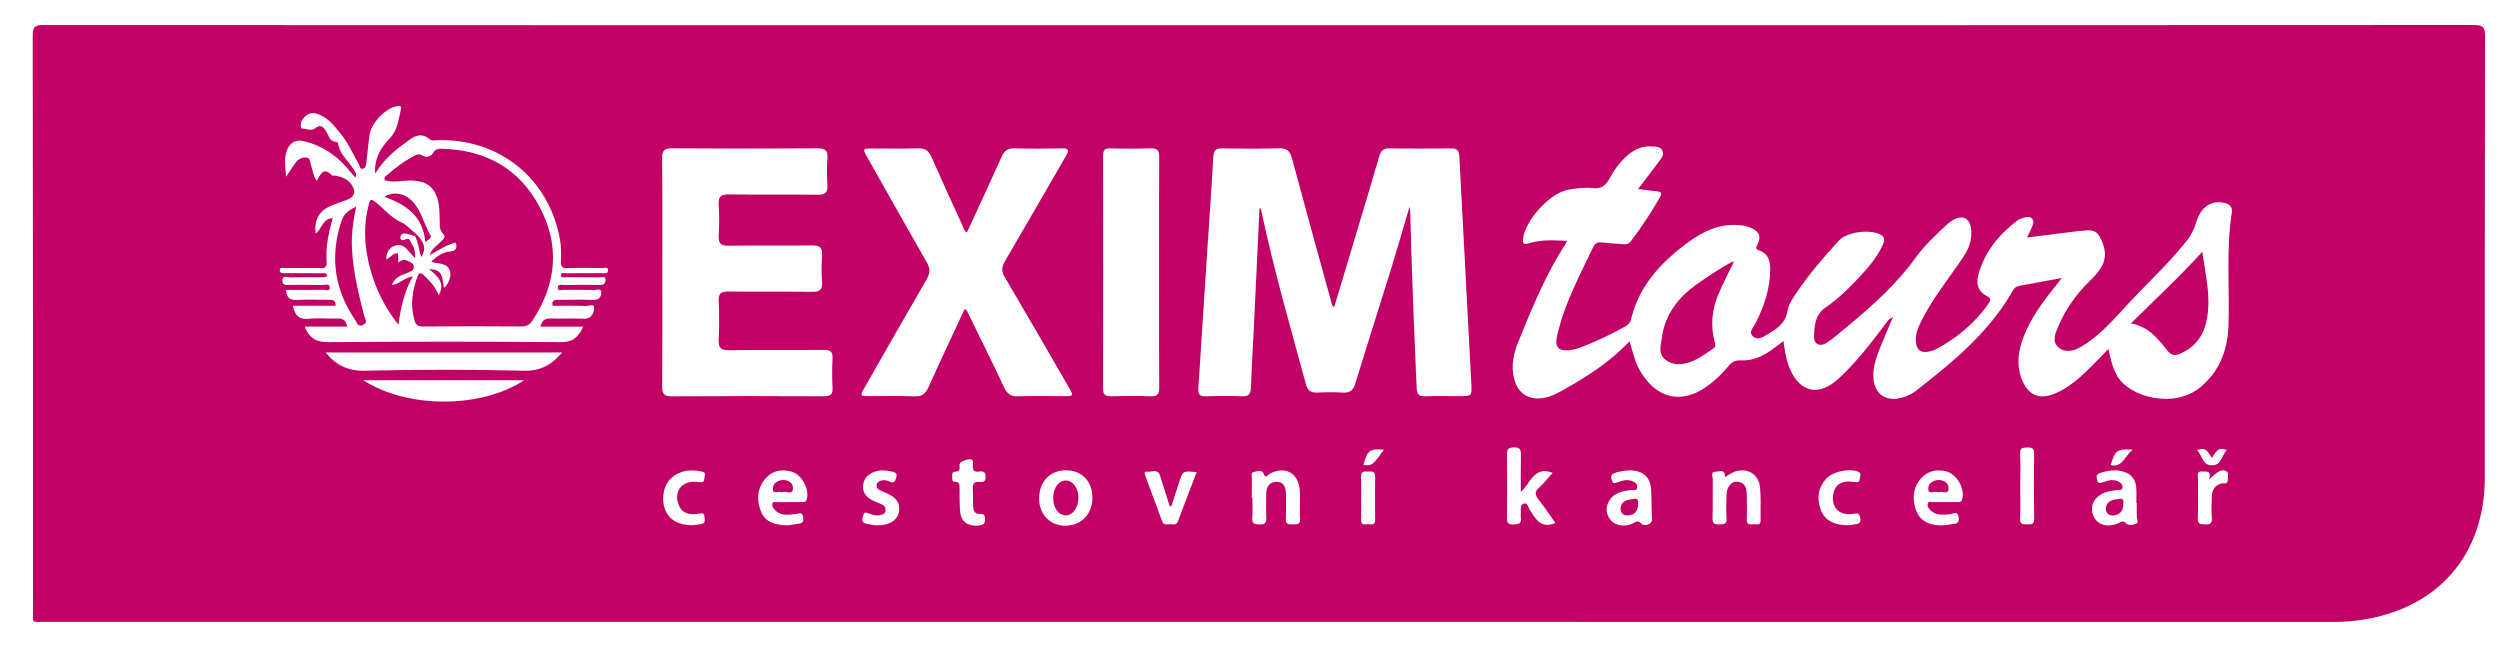 <?xml version="1.0" encoding="utf-8"?>
<!-- Generator: Adobe Illustrator 26.0.2, SVG Export Plug-In . SVG Version: 6.00 Build 0)  -->
<svg version="1.1"
	 xmlns="http://www.w3.org/2000/svg" xmlns:xlink="http://www.w3.org/1999/xlink" xmlns:a="http://ns.adobe.com/AdobeSVGViewerExtensions/3.0/"
	 x="0px" y="0px" width="500px" height="129px" viewBox="0 0 500 129" enable-background="new 0 0 500 129" xml:space="preserve">
<path fill="#C10165" d="M251.849,5.043c80.988,0,161.976,0.007,242.965-0.043c1.799-0.001,2.189,0.474,2.186,2.217
	c-0.057,29.433-0.04,58.866-0.041,88.299c0,15.414-9.332,26.172-24.655,28.461c-1.865,0.279-3.727,0.407-5.61,0.407
	c-152.579-0.007-305.158-0.006-457.736-0.013c-2.755,0-2.357,0.363-2.358-2.324C6.591,83.734,6.609,45.419,6.546,7.105
	C6.543,5.31,7.057,5.006,8.714,5.007C89.759,5.048,170.804,5.043,251.849,5.043z M405.403,47.505
	c0.407-0.861,0.738-1.458,0.975-2.09c0.21-0.561,0.595-1.182-0.026-1.731c-0.49-0.433-1.069-0.311-1.616-0.132
	c-0.43,0.141-0.898,0.266-1.248,0.532c-3.756,2.859-6.646,6.364-7.858,11.019c-0.441,1.695,0.029,3.239,1.673,4.074
	c0.984,0.5,0.874,0.883,0.341,1.637c-2.647,3.745-6.05,6.617-10.04,8.822c-0.541,0.299-1.143,0.529-1.746,0.669
	c-1.693,0.393-2.607-0.347-2.704-2.086c-0.083-1.486,0.501-2.789,1.135-4.059c2.272-4.551,5.493-8.488,8.321-12.677
	c1.129-1.672,1.792-3.421,1.643-5.425c-0.183-2.462-1.772-3.249-3.855-1.93c-0.524,0.332-1.009,0.745-1.456,1.177
	c-2.006,1.939-4.09,3.837-5.716,6.099c-3.862,5.372-8.706,9.737-13.772,13.896c-1.361,1.118-2.682,2.303-4.139,3.281
	c-1.274,0.854-2.562,0.249-2.516-1.237c0.067-2.187,0.213-4.417,2.366-5.888c2.402-1.642,4.507-3.663,6.478-5.796
	c1.851-2.003,3.686-4.042,4.859-6.553c0.375-0.802,0.656-1.616-0.415-2.188c-2.094-1.118-6.695-0.566-8.313,1.203
	c-3.032,3.316-5.985,6.709-8.487,10.458c-0.756,1.133-1.585,2.309-1.8,3.648c-0.417,2.606-2.378,3.708-4.327,4.853
	c-0.834,0.49-1.843,0.995-2.662,0.116c-0.768-0.826,0.088-1.564,0.465-2.286c1.837-3.519,3.098-7.2,3.078-11.221
	c-0.008-1.637-0.511-3.064-2.249-3.633c-0.898-0.294-0.508-0.673-0.262-1.204c0.711-1.536,0.364-2.451-1.14-3.194
	c-0.88-0.435-1.823-0.591-2.802-0.656c-3.806-0.252-7.023,1.293-9.945,3.446c-5.366,3.953-9.83,8.634-11.43,15.406
	c-0.171,0.724-0.656,1.166-1.281,1.508c-2.895,1.582-5.862,3.012-8.951,4.172c-0.954,0.358-1.959,0.576-3.006,0.524
	c-1.209-0.059-1.764-0.716-1.706-1.867c0.031-0.617,0.203-1.232,0.35-1.838c1.463-6.017,4.419-11.417,7.029-16.961
	c0.332-0.704,0.832-0.99,1.632-0.904c1.47,0.158,2.95,0.223,4.422,0.362c0.614,0.058,1.067-0.058,1.469-0.594
	c2.114-2.826,4.089-5.739,5.823-8.818c0.465-0.825,0.271-1.1-0.609-1.182c-1.166-0.108-2.327-0.275-3.768-0.451
	c1.512-1.984,2.892-3.768,4.239-5.577c0.469-0.631,1.066-1.317,0.593-2.162c-0.454-0.808-1.337-0.726-2.134-0.778
	c-1.813-0.119-3.335,0.538-4.691,1.682c-1.591,1.342-2.783,3.016-3.768,4.81c-0.74,1.347-1.621,2.043-3.234,1.847
	c-1.643-0.199-3.302,0.037-4.931,0.302c-3.662,0.595-8.753,6.189-9.104,9.94c-0.114,1.216,0.621,0.965,1.309,0.754
	c2.429-0.744,4.893-0.57,7.533-0.441c-0.195,0.363-0.282,0.559-0.397,0.737c-3.947,6.09-6.677,12.772-9.38,19.457
	c-0.939,2.323-1.479,4.781-0.841,7.34c0.728,2.919,2.877,4.36,5.831,3.889c1.435-0.229,2.697-0.873,3.938-1.569
	c4.819-2.7,9.445-5.67,13.334-9.773c0.434,1.452,0.775,2.759,1.219,4.03c0.453,1.295,1.173,2.459,2.016,3.542
	c2.945,3.784,7.055,4.574,11.174,2.122c2.076-1.236,3.812-2.879,5.351-4.72c0.665-0.796,1.34-1.223,2.448-1.161
	c2.306,0.127,4.338-0.744,6.18-2.082c0.761-0.553,1.508-1.124,2.401-1.791c0.22,1.901,0.496,3.563,1.109,5.154
	c1.979,5.142,5.897,6.071,9.932,2.349c3.533-3.259,6.424-7.064,9.319-10.869c0.341-0.448,0.581-1.031,1.527-1.382
	c-0.917,2.162-1.735,4.012-2.487,5.888c-0.762,1.901-1.488,3.824-1.435,5.923c0.087,3.47,2.394,5.184,5.734,4.259
	c0.993-0.275,1.941-0.709,2.748-1.337c7.242-5.64,14.339-11.427,19.09-19.506c0.371-0.631,0.706-1.339,1.535-1.495
	c2.756-0.518,5.515-1.02,8.596-1.589c-0.743,0.937-1.269,1.596-1.79,2.259c-2.255,2.867-4.399,5.81-5.756,9.23
	c-1.139,2.871-1.644,5.804-0.455,8.801c1.268,3.194,3.514,4.137,6.689,2.792c2.615-1.107,4.712-2.952,6.716-4.9
	c1.291-1.254,2.519-2.573,3.906-3.997c0.446,2.056,0.828,3.802,1.762,5.423c2.403,4.171,11.447,6.764,16.861,2.047
	c3.758-3.275,5.246-7.429,5.395-12.238c0.232-7.497-0.494-15.022,0.658-22.495c0.162-1.051-0.349-1.691-1.444-1.941
	c-2.623-0.6-4.753,0.755-5.665,3.871c-0.425,1.452-1.078,2.677-2.024,3.862c-3.847,4.816-8.427,8.941-12.558,13.489
	c-2.557,2.815-5.167,5.633-8.502,7.584c-1.434,0.838-3.133,1.246-4.483,0.081c-1.352-1.167-0.623-2.783-0.056-4.121
	c1.434-3.387,3.495-6.373,6.131-8.95c0.897-0.877,1.787-1.764,2.439-2.843c1.304-2.159,0.845-4.269-0.312-6.297
	c-0.995-1.744-2.679-1.069-4.159-1.054c-0.226,0.002-0.451,0.058-0.677,0.087C411.895,46.689,408.744,47.085,405.403,47.505z
	 M251.899,41.682c0.072-0.008,0.144-0.016,0.215-0.023c0.048,0.152,0.108,0.301,0.141,0.456c2.473,11.735,5.803,23.25,8.955,34.81
	c0.326,1.197,0.97,1.648,2.201,1.588c1.704-0.083,3.42-0.1,5.122,0.004c1.44,0.088,2.122-0.443,2.548-1.844
	c2.332-7.656,4.78-15.277,7.145-22.923c1.247-4.033,2.408-8.092,3.688-12.412c0.075,0.475,0.121,0.642,0.125,0.81
	c0.277,11.822,0.781,23.636,1.291,35.45c0.055,1.278,0.465,1.693,1.71,1.653c2.275-0.072,4.555-0.02,6.832-0.021
	c2.496,0,2.523-0.002,2.392-2.506c-0.797-15.157-1.616-30.313-2.396-45.471c-0.06-1.158-0.469-1.594-1.649-1.579
	c-4.099,0.051-8.2,0.068-12.299-0.009c-1.297-0.024-1.769,0.522-2.1,1.674c-1.442,5.02-2.964,10.018-4.462,15.022
	c-1.5,5.01-3.007,10.018-4.526,15.08c-0.513-0.355-0.5-0.778-0.603-1.155c-2.615-9.527-5.263-19.045-7.822-28.587
	c-0.409-1.525-1.056-2.103-2.689-2.046c-3.754,0.13-7.516,0.09-11.273,0.015c-1.354-0.027-1.721,0.453-1.792,1.768
	c-0.322,6.016-0.765,12.026-1.156,18.039c-0.612,9.418-1.21,18.837-1.833,28.254c-0.071,1.075,0.246,1.554,1.416,1.521
	c2.447-0.068,4.899-0.086,7.344,0.005c1.39,0.051,1.733-0.531,1.774-1.807c0.119-3.75,0.362-7.496,0.541-11.244
	C251.132,58.03,251.513,49.856,251.899,41.682z M132.459,54.395c0,7.628,0.029,15.257-0.026,22.885
	c-0.01,1.423,0.3,1.996,1.881,1.985c10.137-0.069,20.274-0.056,30.411-0.01c1.308,0.006,1.866-0.3,1.785-1.713
	c-0.112-1.929-0.103-3.873-0.002-5.804c0.07-1.348-0.363-1.777-1.737-1.762c-6.321,0.066-12.644-0.033-18.964,0.07
	c-1.721,0.028-2.136-0.56-2.066-2.15c0.113-2.557,0.115-5.126-0.001-7.682c-0.069-1.526,0.45-1.932,1.94-1.91
	c5.58,0.082,11.162-0.008,16.743,0.061c1.452,0.018,2.084-0.354,1.982-1.91c-0.118-1.814-0.115-3.647-0.001-5.462
	c0.098-1.553-0.539-1.928-1.989-1.911c-5.58,0.068-11.163-0.021-16.743,0.059c-1.526,0.022-2-0.484-1.927-1.964
	c0.105-2.101,0.126-4.218-0.006-6.316c-0.103-1.639,0.528-1.998,2.062-1.977c5.922,0.083,11.846-0.014,17.768,0.066
	c1.54,0.021,2.001-0.504,1.912-1.974c-0.106-1.758-0.124-3.535,0.004-5.291c0.115-1.57-0.385-2.043-1.994-2.03
	c-9.681,0.074-19.363,0.074-29.044,0c-1.599-0.012-2.036,0.457-2.021,2.024C132.498,39.252,132.459,46.824,132.459,54.395z
	 M192.915,61.839c0.493,0.13,0.559,0.5,0.704,0.797c2.418,4.95,4.867,9.884,7.218,14.865c0.587,1.243,1.288,1.808,2.716,1.761
	c3.072-0.101,6.15-0.027,9.225-0.032c1.938-0.003,1.979-0.056,1.023-1.708c-4.27-7.38-8.526-14.767-12.854-22.112
	c-0.672-1.14-0.64-1.992,0.015-3.11c4.109-7.013,8.138-14.072,12.229-21.095c0.653-1.121,0.642-1.566-0.843-1.532
	c-3.131,0.073-6.266,0.087-9.396-0.008c-1.344-0.041-2.059,0.422-2.603,1.638c-2.273,5.078-4.629,10.119-6.96,15.185
	c-0.628-0.349-0.693-0.961-0.921-1.459c-2.08-4.544-4.18-9.08-6.189-13.655c-0.563-1.282-1.313-1.763-2.729-1.712
	c-3.015,0.11-6.036,0.03-9.054,0.035c-1.989,0.003-2.006,0.036-0.987,1.841c3.938,6.979,7.849,13.973,11.841,20.921
	c0.718,1.25,0.687,2.196-0.037,3.438c-4.176,7.168-8.266,14.386-12.382,21.59c-0.968,1.694-0.946,1.739,0.934,1.743
	c3.019,0.007,6.041-0.086,9.054,0.039c1.523,0.063,2.204-0.547,2.795-1.866C188.055,72.18,190.51,67.011,192.915,61.839z
	 M60.946,65.326c0.946,2.391,2.371,3.116,4.718,3.098c15.49-0.118,30.982-0.12,46.473,0.002c2.346,0.018,3.525-0.927,4.496-3.092
	c-2.937,0-5.717,0-8.57,0c0.333-1.287,0.968-1.671,2.052-1.638c2.219,0.068,4.445-0.055,6.662,0.046
	c1.532,0.07,1.976-1.149,2.052-2.03c0.098-1.141-1.118-0.474-1.699-0.505c-1.931-0.103-3.871-0.026-5.807-0.053
	c-0.324-0.004-0.892,0.223-0.859-0.457c0.023-0.464,0.348-0.695,0.803-0.718c0.341-0.018,0.683-0.019,1.024-0.019
	c2.107-0.002,4.217-0.068,6.321,0.025c1.162,0.051,1.654-0.624,1.645-1.486c-0.01-0.963-0.96-0.474-1.466-0.49
	c-1.991-0.063-3.986-0.002-5.979-0.044c-0.435-0.009-1.228,0.345-1.25-0.398c-0.026-0.869,0.83-0.567,1.328-0.573
	c2.392-0.033,4.784-0.036,7.176-0.005c0.768,0.01,1.037-0.408,1.043-1.038c0.007-0.776-0.645-0.476-1.017-0.481
	c-2.278-0.029-4.556,0-6.834-0.03c-0.386-0.005-1.093,0.254-1.073-0.415c0.019-0.653,0.716-0.365,1.106-0.37
	c2.335-0.03,4.67-0.002,7.005-0.025c0.514-0.005,1.343,0.253,1.313-0.612c-0.026-0.753-0.802-0.389-1.222-0.397
	c-2.277-0.042-4.559-0.09-6.833,0.009c-1.173,0.051-1.425-0.369-1.369-1.438c0.077-1.474,0.061-2.956-0.209-4.424
	c-2.232-12.131-12.159-20.123-24.523-19.733c-0.55,0.017-1.083,0.189-1.611-0.26c-1.223-1.04-2.49-0.854-3.735,0.026
	c-2.64,1.866-5.204,3.812-7.068,6.926c-0.224-3.098,1.156-5.228,2.868-7.005c1.609-1.67,1.766-3.702,2.237-5.702
	c0.101-0.428,0.221-0.955-0.597-0.824c-2.55,0.409-5.428,3.474-5.692,6.072c-0.178,1.753-0.376,3.504-0.588,5.254
	c-0.061,0.502-0.126,1.132-0.712,1.236c-0.579,0.103-0.599-0.564-0.803-0.925c-1.172-2.077-2.124-4.298-3.661-6.142
	c-1.372-1.646-2.681-3.44-4.944-4.002c-1.246-0.31-2.071,0.392-2.72,1.307c-0.381,0.538-0.326,1.701-0.065,1.695
	c0.911-0.022,1.845,0.68,2.778-0.102c1.025-0.859,1.649-0.084,2.144,0.763c0.497,0.851,0.656,2.015,2.008,2.034
	c0.116,0.002,0.315,0.193,0.33,0.314c0.275,2.198,2.102,3.458,3.129,5.197c0.272,0.46,0.659,0.888,0.323,1.623
	c-0.591-0.689-1.103-1.285-1.615-1.881c-2.324-2.712-5.187-4.572-8.675-5.406c-1.453-0.347-2.632,0.142-3.263,1.51
	c-0.774,1.68-0.493,3.426-0.3,5.611c0.86-1.272,1.394-2.142,2.011-2.949c0.516-0.674,1.321-0.976,2.118-0.878
	c0.785,0.097,0.647,0.968,0.85,1.518c0.375,1.016,0.411,2.165,1.164,3.126c0.744-1.233,1.226-2.889,2.966-1.155
	c0.191,0.19,0.663,0.074,0.993,0.152c1.18,0.28,2.297,0.683,3.001,1.77c0.917,1.415,0.61,2.423-0.948,3.035
	c-1.162,0.457-2.375,0.802-3.501,1.332c-2.183,1.027-3.078,2.853-2.75,5.395c0.719-0.455,0.966-1.247,1.426-1.869
	c0.468-0.633,0.945-1.199,2.004-1.189c-0.85,2.961-1.449,5.796-1.22,8.711c0.091,1.156-0.393,1.289-1.356,1.266
	c-2.334-0.058-4.67-0.033-7.005-0.003c-0.363,0.005-1.007-0.286-1.021,0.421c-0.012,0.611,0.529,0.607,1.005,0.606
	c2.392-0.007,4.784-0.018,7.176,0.011c0.442,0.005,1.028-0.26,1.358,0.493c-0.474,0.416-1.045,0.301-1.57,0.304
	c-1.936,0.012-3.875-0.043-5.808,0.035c-0.557,0.022-1.574-0.523-1.634,0.54c-0.069,1.233,1.023,0.94,1.769,0.947
	c2.107,0.02,4.215-0.018,6.321,0.026c0.489,0.01,1.36-0.363,1.385,0.471c0.026,0.892-0.862,0.486-1.333,0.494
	c-2.466,0.044-4.934,0.02-7.406,0.02c0.09,1.714,0.916,2.075,2.287,2.003c2.045-0.107,4.099-0.019,6.149-0.032
	c0.774-0.005,1.514-0.011,1.487,1.195c-2.83,0-5.657,0-8.582,0c0.404,1.809,1.13,2.81,3.132,2.609
	c1.917-0.193,3.87,0.002,5.804-0.059c1.094-0.035,1.72,0.362,1.931,1.626C66.624,65.326,63.869,65.326,60.946,65.326z
	 M231.813,54.449c0-7.68-0.029-15.359,0.027-23.038c0.01-1.35-0.379-1.797-1.748-1.746c-2.671,0.1-5.35,0.086-8.022,0.003
	c-1.175-0.036-1.453,0.422-1.452,1.488c0.021,15.53,0.024,31.06-0.005,46.589c-0.002,1.254,0.529,1.529,1.653,1.504
	c2.616-0.06,5.238-0.094,7.852,0.011c1.402,0.056,1.729-0.46,1.72-1.773C231.787,69.808,231.813,62.129,231.813,54.449z
	 M112.432,70.495c-15.857,0-31.546,0-47.303,0c2.108,2.572,4.482,3.724,7.875,3.646c10.581-0.243,21.175-0.25,31.755,0.004
	C108.133,74.226,110.356,72.942,112.432,70.495z M72.643,76.046c9.207,5.877,23.911,5.508,32.192,0
	C94.096,76.046,83.494,76.046,72.643,76.046z M311.093,104.609c-1.132-1.59-2.185-3.192-3.372-4.689
	c-0.722-0.91-0.854-1.541,0.095-2.392c0.989-0.887,1.811-1.959,2.715-2.96c-3.745-1.457-4.379,2.076-6.367,3.813
	c0-2.642-0.042-5.016,0.019-7.387c0.027-1.036-0.157-1.533-1.37-1.514c-1.117,0.018-1.445,0.33-1.429,1.449
	c0.062,4.204,0.057,8.41,0.002,12.614c-0.014,1.029,0.238,1.386,1.317,1.35c1.008-0.033,1.674-0.139,1.469-1.369
	c-0.055-0.332-0.013-0.681-0.007-1.021c0.01-0.668-0.185-1.56,0.58-1.792c0.736-0.223,0.877,0.717,1.175,1.186
	C307.087,103.732,308.066,105.809,311.093,104.609z M250.363,99.591c0.037,0,0.074,0,0.111,0c0,1.306,0.083,2.618-0.025,3.915
	c-0.097,1.174,0.379,1.361,1.434,1.394c1.192,0.036,1.426-0.422,1.378-1.475c-0.073-1.586-0.02-3.178-0.015-4.768
	c0.005-1.342,0.694-2.236,2.005-2.29c1.445-0.059,1.91,1.013,1.927,2.286c0.023,1.703,0.07,3.409-0.014,5.108
	c-0.057,1.148,0.584,1.138,1.383,1.103c0.717-0.032,1.5,0.197,1.453-1.028c-0.074-1.927,0.076-3.866-0.048-5.788
	c-0.229-3.547-3.114-5.001-6.157-3.184c-0.372,0.222-0.676,0.884-1.06-0.104c-0.353-0.91-1.309-0.471-1.953-0.373
	c-0.677,0.103-0.401,0.826-0.411,1.295C250.346,96.984,250.363,98.288,250.363,99.591z M218.478,99.494
	c-0.005-3.263-2.098-5.422-5.263-5.431c-3.255-0.009-5.414,2.275-5.389,5.7c0.024,3.201,2.248,5.441,5.339,5.378
	C216.328,105.076,218.483,102.785,218.478,99.494z M157.615,105.061c0.435-0.064,1.335-0.185,2.23-0.331
	c0.811-0.132,0.917-0.631,0.779-1.368c-0.191-1.017-0.83-0.638-1.419-0.572c-1.583,0.179-3.21,0.497-4.408-1.004
	c-0.252-0.316-0.452-0.694-0.312-1.097c0.149-0.428,0.577-0.259,0.885-0.262c1.594-0.018,3.189,0.005,4.784-0.018
	c0.466-0.007,1.005,0.185,1.208-0.581c0.562-2.124-1.066-5.04-3.214-5.556c-1.971-0.474-3.773-0.113-5.108,1.494
	c-1.654,1.992-1.771,4.312-0.818,6.59C153.097,104.447,155.008,105.048,157.615,105.061z M388.942,100.416
	c0.853,0,1.705,0.007,2.558-0.003c0.38-0.005,0.729,0.054,0.912-0.496c0.687-2.066-1.028-5.156-3.229-5.662
	c-1.908-0.439-3.647-0.073-4.977,1.418c-1.529,1.715-1.767,3.791-1.162,5.914c0.82,2.875,3.387,3.998,7.248,3.269
	c0.699-0.132,1.623-0.006,1.451-1.327c-0.194-1.498-1.109-0.731-1.747-0.681c-1.49,0.117-2.976,0.314-4.093-1.011
	c-0.259-0.307-0.47-0.687-0.356-1.094c0.155-0.552,0.659-0.297,1.008-0.314C387.349,100.391,388.146,100.418,388.942,100.416z
	 M344.952,95.447c0.202-1.747-1.044-1.106-1.811-1.108c-1.09-0.003-0.588,0.896-0.596,1.41c-0.037,2.613,0.041,5.229-0.042,7.84
	c-0.036,1.119,0.395,1.325,1.383,1.296c0.896-0.026,1.508-0.031,1.426-1.236c-0.109-1.584-0.074-3.182-0.009-4.771
	c0.065-1.56,1.015-2.65,2.199-2.532c1.541,0.154,1.843,1.307,1.856,2.594c0.018,1.648,0.059,3.298-0.01,4.943
	c-0.046,1.104,0.641,1.03,1.324,0.964c0.576-0.056,1.474,0.404,1.45-0.807c-0.043-2.215,0.096-4.445-0.122-6.642
	c-0.255-2.569-2.572-3.922-5-3.082C346.325,94.548,345.729,95.009,344.952,95.447z M427.352,100.569c-0.029,0-0.059,0-0.088,0
	c0-1.022,0.064-2.049-0.016-3.065c-0.11-1.398-0.774-2.491-2.13-3.027c-1.732-0.685-3.452-0.409-5.16,0.145
	c-0.746,0.242-0.688,0.754-0.537,1.358c0.21,0.838,0.65,0.654,1.268,0.44c1.015-0.351,2.084-0.672,3.124-0.035
	c0.397,0.243,0.74,0.573,0.691,1.089c-0.066,0.709-0.672,0.435-1.063,0.518c-0.664,0.14-1.356,0.172-2.003,0.362
	c-2.464,0.724-3.607,2.721-2.78,4.773c0.766,1.899,2.971,2.523,5.209,1.418c0.528-0.261,0.781-0.464,1.338,0.123
	c0.457,0.482,1.457,0.372,2.086,0.039c0.49-0.26,0.062-0.928,0.061-1.414C427.351,102.386,427.352,101.478,427.352,100.569z
	 M325.809,94.062c-0.971,0.098-2.045,0.193-3.053,0.624c-0.771,0.329-0.475,0.908-0.335,1.441c0.164,0.625,0.538,0.552,1.04,0.365
	c0.848-0.316,1.728-0.634,2.65-0.367c0.668,0.193,1.386,0.504,1.314,1.334c-0.076,0.872-0.883,0.469-1.368,0.54
	c-1.607,0.235-3.186,0.556-4.138,2.027c-0.854,1.321-0.806,2.708,0.189,3.96c0.911,1.147,2.793,1.448,4.389,0.741
	c0.607-0.269,0.986-0.819,1.784,0.013c0.674,0.702,2.118,0.02,2.102-0.76c-0.04-1.928-0.08-3.856-0.138-5.784
	C330.162,95.47,328.687,94.07,325.809,94.062z M234.282,101.218c-0.112,0.007-0.224,0.013-0.337,0.02
	c-0.647-2.041-1.284-4.086-1.944-6.123c-0.482-1.488-1.722-0.64-2.614-0.77c-0.689-0.1-0.444,0.505-0.325,0.831
	c1.112,3.028,2.263,6.043,3.365,9.074c0.315,0.867,1.003,0.601,1.568,0.588c0.557-0.013,1.254,0.321,1.581-0.553
	c1.225-3.275,2.488-6.535,3.751-9.839c-2.77-0.311-2.766-0.309-3.546,2.141C235.289,98.133,234.782,99.674,234.282,101.218z
	 M195.275,105.142c0.111-0.014,0.336-0.054,0.562-0.071c0.784-0.059,1.201-0.337,1.172-1.263c-0.026-0.831-0.275-1.086-1.084-1.034
	c-0.991,0.063-1.243-0.707-1.294-1.468c-0.077-1.133,0.01-2.277-0.061-3.411c-0.066-1.04,0.186-1.665,1.384-1.509
	c0.721,0.094,1.163-0.073,1.17-0.979c0.008-0.953-0.409-1.221-1.238-1.097c-1.067,0.158-1.463-0.296-1.305-1.334
	c0.189-1.241-0.435-1.279-1.39-0.976c-0.738,0.234-1.446,0.389-1.288,1.416c0.101,0.653-0.22,0.902-0.873,0.914
	c-0.673,0.013-0.581,0.577-0.575,1.018c0.006,0.427-0.142,1.01,0.555,1.018c0.959,0.011,0.891,0.655,0.902,1.294
	c0.026,1.592-0.04,3.194,0.123,4.772C192.223,104.241,193.36,105.131,195.275,105.142z M174.911,105.033
	c0.792,0,1.079,0.024,1.361-0.004c1.975-0.192,3.265-1.177,3.523-2.673c0.293-1.698-0.5-2.88-2.504-3.738
	c-0.47-0.201-0.946-0.391-1.4-0.624c-0.371-0.19-0.63-0.49-0.58-0.952c0.057-0.531,0.416-0.77,0.882-0.918
	c0.582-0.186,1.154-0.07,1.663,0.171c0.859,0.405,1.128,0.113,1.387-0.741c0.289-0.952-0.246-1.099-0.874-1.246
	c-1.062-0.248-2.139-0.356-3.206-0.032c-1.346,0.41-2.328,1.2-2.523,2.682c-0.201,1.519,0.596,2.482,1.876,3.117
	c0.61,0.302,1.259,0.526,1.874,0.818c0.503,0.238,0.795,0.625,0.708,1.227c-0.092,0.637-0.591,0.8-1.091,0.914
	c-0.753,0.172-1.482-0.059-2.167-0.321c-0.605-0.231-1.025-0.429-1.24,0.459c-0.179,0.736-0.328,1.355,0.63,1.561
	C173.951,104.887,174.682,104.993,174.911,105.033z M138.503,105.056c0.256-0.034,0.928-0.128,1.602-0.208
	c0.984-0.117,0.891-0.718,0.794-1.477c-0.11-0.859-0.458-0.751-1.129-0.639c-2.213,0.369-3.472-0.247-4.064-1.83
	c-1.048-2.801,0.871-4.984,4.053-4.488c0.779,0.121,1.04-0.003,1.107-0.725c0.048-0.52,0.461-1.165-0.429-1.362
	c-2.27-0.503-4.424-0.315-6.218,1.322c-1.552,1.416-2.023,4.198-1.17,6.332C133.828,103.934,135.625,105.031,138.503,105.056z
	 M369.669,105.05c0.167-0.022,0.673-0.077,1.175-0.156c0.744-0.116,1.436-0.138,1.211-1.321c-0.209-1.101-0.719-0.902-1.498-0.793
	c-2.828,0.394-4.486-1.45-3.85-4.2c0.412-1.784,1.772-2.562,4.134-2.174c0.752,0.124,1.011,0.035,1.115-0.709
	c0.077-0.549,0.427-1.059-0.392-1.384c-1.724-0.684-5.037-0.022-6.345,1.445c-1.619,1.815-1.9,3.949-1.069,6.196
	C364.91,104.005,366.763,105.069,369.669,105.05z M404.047,96.994c0,2.268,0.056,4.537-0.023,6.802
	c-0.042,1.186,0.654,1.065,1.409,1.07c0.763,0.005,1.409,0.105,1.392-1.072c-0.063-4.364-0.054-8.73-0.003-13.094
	c0.012-1.034-0.41-1.227-1.31-1.196c-0.851,0.03-1.543-0.041-1.49,1.199C404.113,92.796,404.047,94.897,404.047,96.994z
	 M441.809,95.882c0.546-1.879-0.536-1.522-1.357-1.583c-1.192-0.089-0.859,0.747-0.861,1.366c-0.008,2.663,0.062,5.329-0.031,7.989
	c-0.043,1.211,0.552,1.201,1.442,1.231c0.986,0.034,1.447-0.168,1.366-1.288c-0.101-1.409-0.055-2.833-0.009-4.248
	c0.042-1.297,0.567-2.295,1.937-2.658c0.471-0.125,1.275,0.275,1.241-0.688c-0.021-0.596,0.323-1.36-0.263-1.752
	c-0.612-0.41-1.322-0.072-1.898,0.302C442.96,94.822,442.608,95.195,441.809,95.882z M272.227,99.564
	c0,1.474,0.029,2.948-0.009,4.421c-0.03,1.169,0.806,0.852,1.416,0.861c0.625,0.01,1.412,0.27,1.396-0.885
	c-0.039-2.89-0.041-5.782,0.002-8.672c0.018-1.235-0.816-0.946-1.507-0.984c-0.729-0.04-1.357-0.039-1.314,1.009
	C272.268,96.728,272.225,98.147,272.227,99.564z M439.415,90.066c1.078,0.993,1.02,3.044,3.014,3.001
	c1.957-0.042,1.867-2.088,2.946-3.029c-1.76-0.861-2.276,0.504-3.009,1.556C441.64,90.47,441.139,89.221,439.415,90.066z
	 M426.564,89.94c-3.091-0.246-3.601,0.153-4.429,3.089C424.609,93.562,424.878,91.146,426.564,89.94z M276.785,89.951
	c-2.795-0.307-3.377,0.145-4.101,3.06C274.469,93.117,274.469,93.117,276.785,89.951z"/>
<path fill="#C10165" d="M426.186,64.679c4.9-4.861,9.673-9.25,14.269-14.323c0.72,5.092,1.992,9.898,0.603,14.777
	c-0.743,2.611-2.511,4.531-5.09,5.632c-1.066,0.455-1.793,0.246-2.508-0.663C431.6,67.733,429.746,65.325,426.186,64.679z"/>
<path fill="#C10165" d="M346.634,52.628c-1,2.094-2.084,4.153-2.981,6.29c-1.264,3.009-1.576,6.145-0.761,9.341
	c0.142,0.558,0.409,1.024-0.265,1.467c-1.612,1.059-3.138,2.282-5.029,2.817c-1.65,0.467-3.315,0.472-4.671-0.746
	c-1.312-1.178-0.771-2.691-0.575-4.158c0.649-4.866,3.404-8.291,7.3-10.998c2.194-1.524,4.408-3.01,6.762-4.279
	C346.487,52.45,346.561,52.539,346.634,52.628z"/>
<path fill="#C10165" d="M346.413,52.361c0.132-0.023,0.264-0.046,0.396-0.068c-0.058,0.112-0.116,0.223-0.174,0.335
	C346.561,52.539,346.487,52.45,346.413,52.361z"/>
<path fill="#C10165" d="M86.065,50.722c0.399-1.14,1.478-1.676,2.224-2.507c0.364-0.406,0.963-0.813,0.356-1.413
	c-0.892-0.88-0.656-1.975-0.709-3.03c-0.054-1.075-0.027-2.175-0.25-3.218c-0.674-3.154-2.288-4.374-5.505-4.447
	c-1.74-0.039-3.492,0.493-5.229-0.056c-0.229-0.613,0.253-0.858,0.559-1.125c1.546-1.346,3.18-2.573,4.98-3.572
	c0.707-0.392,1.292-0.748,2.152-0.175c0.693,0.462,1.646,0.018,1.954-0.554c0.506-0.941,1.219-0.883,1.992-0.86
	c8.606,0.251,15.27,3.981,19.316,11.59c4.117,7.741,3.419,15.423-1.409,22.74c-0.552,0.837-1.18,1.203-2.224,1.196
	c-6.543-0.048-13.088-0.06-19.631,0.009c-1.159,0.012-1.544-0.403-1.809-1.43c-0.742-2.868-0.415-5.622,0.588-8.359
	c0.4-1.092,0.696-1.129,1.55-0.276c1.117,1.115,2.189,2.211,2.763,3.846c1.314-2.332,0.006-3.735-1.914-5.243
	c3.217-0.01,2.465,2.335,3.033,3.738c0.903-0.868,1.485-2.404,1.131-3.429c-0.578-1.673-2.283-1.304-3.724-1.786
	c1.089-1.137,2.304-1.897,3.666-2.053c1.276-0.146,1.555-0.618,1.248-1.79c-1.872,0.366-3.36,1.533-5.002,2.36
	C86.132,50.828,86.097,50.776,86.065,50.722z"/>
<path fill="#C10165" d="M82.986,47.212c-0.649-0.179-1.289-0.422-1.95-0.517c-0.483-0.069-0.939,0.21-0.957,0.752
	c-0.023,0.726,0.527,0.654,0.946,0.459c0.921-0.428,0.955,0.293,1.291,0.812c0.551,0.85,0.758,1.731,0.729,2.882
	c-1.379-1.077-2.086-3.303-4.297-2.37c-1.047,0.442-1.524,1.411-1.487,2.662c0.856-0.367,1.279-1.322,2.328-1.213
	c0.025,0.553,0.05,1.11,0.083,1.846c0.605-0.519,1.122-0.703,1.831-0.37c0.599,0.281,1.191,0.475,1.248,1.202
	c0.057,0.722-0.602,0.945-1.096,1.142c-1.296,0.516-2.698,0.846-3.27,2.528c1.493-0.216,2.455-1.486,4.175-1.74
	c-1.719,3.039-2.398,6.154-2.877,9.665c-2.761-3.503-4.523-7.13-5.617-11.094c-1.183-4.287-1.472-8.595-0.309-12.954
	c0.322-1.207,0.487-1.134,1.451-0.39c1.664,1.284,2.968,2.994,4.971,3.914c1.182,0.543,2.114,1.631,3.159,2.474
	C83.222,47.007,83.104,47.11,82.986,47.212z"/>
<path fill="#C10165" d="M71.233,41.301c-0.586,2.831-0.987,5.567-0.847,8.35c0.233,4.626,1.297,9.097,2.462,13.554
	c0.152,0.58,0.785,1.244-0.204,1.753c-1.106,0.569-1.259-0.461-1.609-0.972c-4.043-5.907-5.033-12.3-2.936-19.152
	C68.701,42.871,69.106,42.435,71.233,41.301z"/>
<path fill="#C10165" d="M85.053,48.423c-0.406-5.179-3.84-7.512-8.195-9.067c1.821-1.181,4.214-0.661,5.744,1.034
	c1.721,1.906,2.207,4.464,3.462,6.62C86.414,47.61,85.738,47.853,85.053,48.423z"/>
<path fill="#C10165" d="M83.341,46.904c1.631,1.702,1.899,2.91,0.928,4.483c-0.567-1.389-0.535-2.908-1.283-4.175
	C83.104,47.11,83.222,47.007,83.341,46.904z"/>
<path fill="#C10165" d="M86.17,50.878c-0.044,0.126-0.083,0.274-0.255,0.149c-0.013-0.01,0.1-0.194,0.152-0.301
	C86.097,50.776,86.132,50.828,86.17,50.878z"/>
<path fill="#C10165" d="M210.633,99.577c0.01-1.994,1.092-3.48,2.528-3.472c1.437,0.008,2.535,1.529,2.52,3.492
	c-0.015,1.952-1.149,3.502-2.545,3.477C211.693,103.048,210.624,101.554,210.633,99.577z"/>
<path fill="#C10165" d="M156.446,98.507c-0.609-0.452-1.847,0.504-1.88-0.694c-0.029-1.087,0.934-1.797,2.091-1.808
	c1.107-0.011,2.006,0.671,1.925,1.724C158.467,99.239,157.106,97.963,156.446,98.507z"/>
<path fill="#C10165" d="M387.619,98.49c-0.613-0.477-1.923,0.624-1.969-0.701c-0.037-1.059,0.949-1.784,2.098-1.785
	c1.18-0.001,2.1,0.772,1.961,1.858C389.562,99.018,388.319,98.089,387.619,98.49z"/>
<path fill="#C10165" d="M424.678,100.686c0.007,1.484-0.694,2.304-2.011,2.402c-0.899,0.067-1.576-0.494-1.483-1.462
	c0.151-1.573,1.473-1.642,2.647-1.852C424.745,99.611,424.696,100.221,424.678,100.686z"/>
<path fill="#C10165" d="M327.62,100.863c-0.018,1.362-0.748,2.162-2.061,2.227c-0.897,0.045-1.555-0.546-1.43-1.513
	c0.2-1.555,1.52-1.614,2.695-1.803C327.784,99.619,327.592,100.324,327.62,100.863z"/>
<g>
</g>
<g>
</g>
<g>
</g>
<g>
</g>
<g>
</g>
<g>
</g>
<g>
</g>
<g>
</g>
<g>
</g>
<g>
</g>
<g>
</g>
<g>
</g>
<g>
</g>
<g>
</g>
<g>
</g>
</svg>
